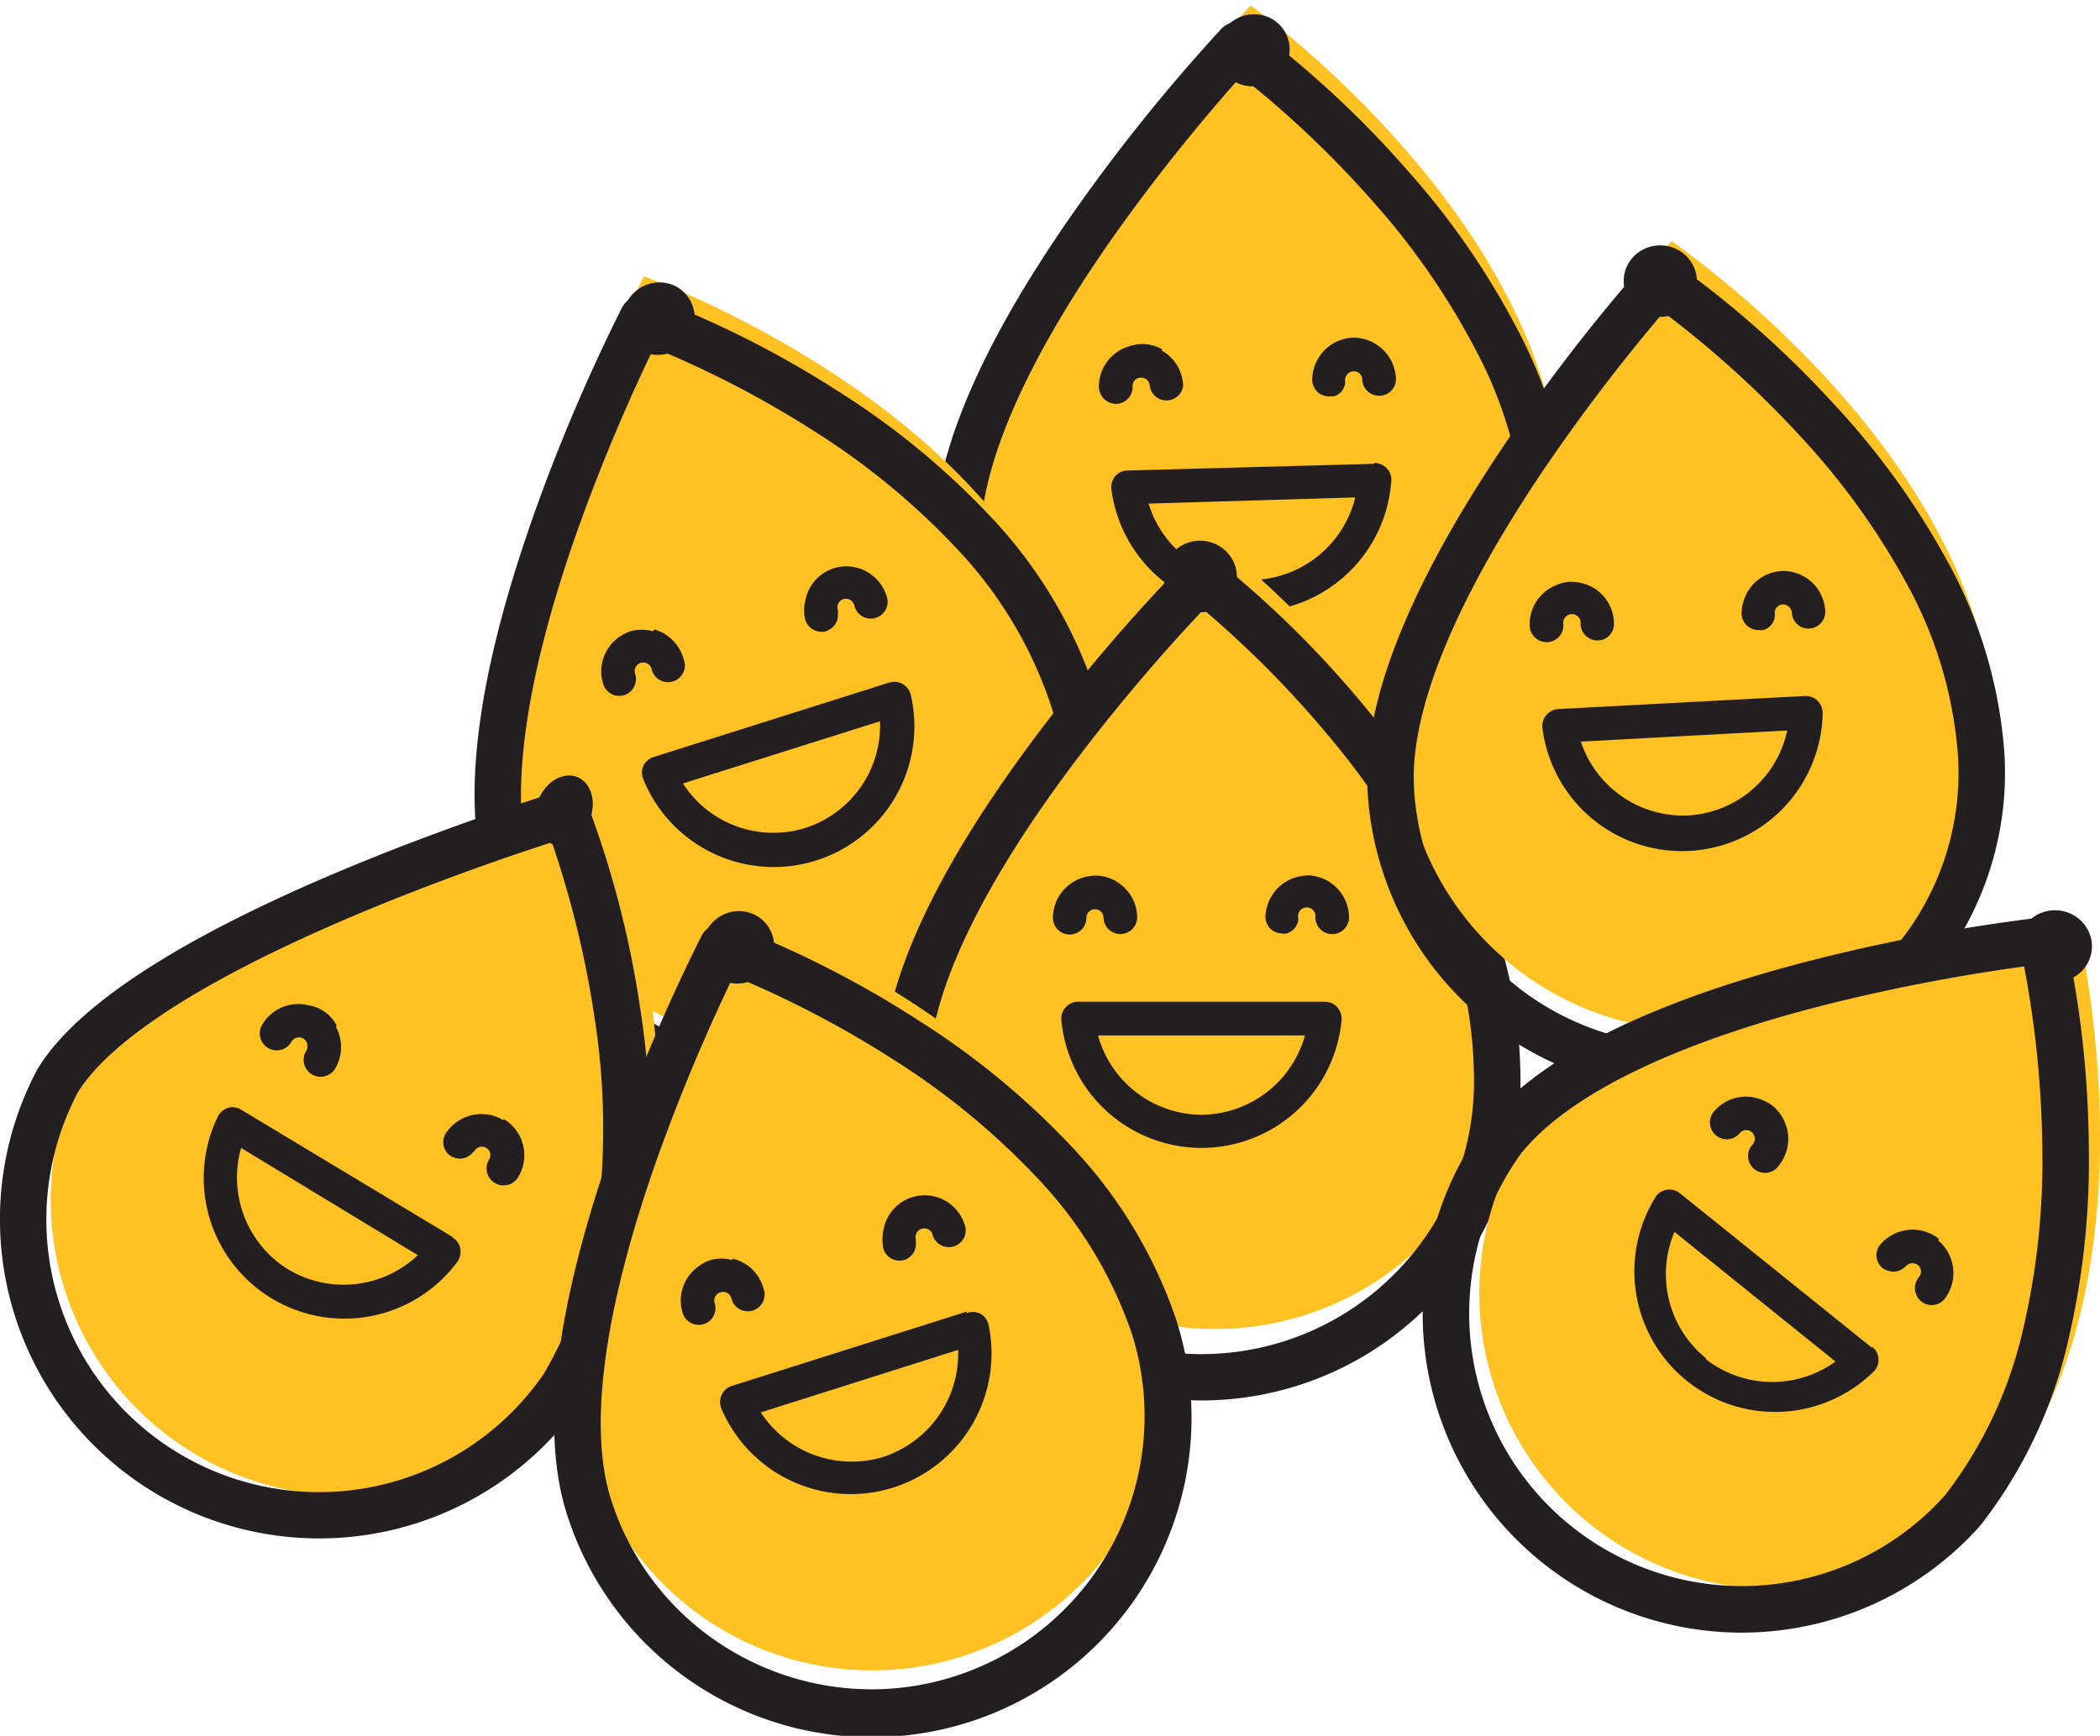 <?xml version="1.0" encoding="UTF-8"?>
<svg xmlns="http://www.w3.org/2000/svg" id="food_sesame" width="136.215" height="112.612" viewBox="0 0 136.215 112.612">
  <path id="Path_41" data-name="Path 41" d="M72.013,31.355a19.184,19.184,0,0,1-38.35,1.15C33.286,19.778,51.876,0,51.876,0S71.5,13.971,72.013,31.355Z" transform="translate(29.244 0.354)" fill="#ffc222"></path>
  <path id="Path_42" data-name="Path 42" d="M53.106,54.71A20.692,20.692,0,0,1,32.434,34.638c-.191-5.616,2.911-13,9.219-21.956a116.8,116.8,0,0,1,9.4-11.648A1.508,1.508,0,0,1,53.03.839a65.456,65.456,0,0,1,10.13,9.388,50.56,50.56,0,0,1,7.107,10.278A30.5,30.5,0,0,1,73.8,33.4,20.692,20.692,0,0,1,53.737,54.7C53.528,54.707,53.316,54.71,53.106,54.71ZM52.342,4.1A118.583,118.583,0,0,0,44.1,14.45c-5.824,8.27-8.814,15.218-8.649,20.092A17.676,17.676,0,0,0,53.106,51.693c.179,0,.361,0,.541-.008a17.7,17.7,0,0,0,17.138-18.2,27.518,27.518,0,0,0-3.206-11.613,47.556,47.556,0,0,0-6.687-9.658A65.928,65.928,0,0,0,52.342,4.1Z" transform="translate(28.154 0.85)" fill="#231f20"></path>
  <path id="Path_43" data-name="Path 43" d="M42.229,12.009a2.526,2.526,0,0,0-1.4-.358,3.073,3.073,0,0,0-.848.17A2.734,2.734,0,0,0,38.1,14.46a1.131,1.131,0,0,0,1.131,1.075A1.094,1.094,0,0,0,40.287,14.4a.528.528,0,0,1,.528-.566.547.547,0,0,1,.584.528,1.094,1.094,0,0,0,2.168,0,2.715,2.715,0,0,0-1.414-2.3" transform="translate(33.178 10.669)" fill="#231f20"></path>
  <path id="Path_44" data-name="Path 44" d="M48.08,11.43a2.734,2.734,0,0,0-2.357,1.546,2.64,2.64,0,0,0-.283,1.207h0a1.075,1.075,0,0,0,1.112,1.056h.283a1.018,1.018,0,0,0,.735-.83.942.942,0,0,0,0-.226.566.566,0,0,1,.547-.566.528.528,0,0,1,.566.528A1.094,1.094,0,0,0,49.814,15.2a1.075,1.075,0,0,0,1.056-1.112,2.772,2.772,0,0,0-2.828-2.658" transform="translate(39.677 10.474)" fill="#231f20"></path>
  <path id="Path_45" data-name="Path 45" d="M47.791,23.338a7,7,0,0,1-6.844-4.959l13.406-.4a7.033,7.033,0,0,1-6.561,5.355M55.578,15.8l-16.008.434a1.037,1.037,0,0,0-.792.377,1.094,1.094,0,0,0-.245.83,9.126,9.126,0,0,0,18.157-.547,1.056,1.056,0,0,0-.3-.811,1.094,1.094,0,0,0-.811-.339" transform="translate(33.555 14.291)" fill="#231f20"></path>
  <ellipse id="Ellipse_3" data-name="Ellipse 3" cx="2.376" cy="2.319" rx="2.376" ry="2.319" transform="matrix(0.821, -0.572, 0.572, 0.821, 78.016, 2.716)" fill="#231f20"></ellipse>
  <path id="Path_46" data-name="Path 46" d="M54.781,34a19.194,19.194,0,1,1-36.6,11.558C14.413,33.416,26.857,9.32,26.857,9.32S49.539,17.409,54.781,34Z" transform="translate(14.913 8.606)" fill="#ffc222"></path>
  <path id="Path_47" data-name="Path 47" d="M27.517,9.97a1.505,1.505,0,0,1,.5.086A64.914,64.914,0,0,1,40.33,16.279a50.13,50.13,0,0,1,9.642,7.927A30.351,30.351,0,0,1,56.879,35.65,20.709,20.709,0,1,1,17.406,48.193l0-.01c-1.662-5.359-.673-13.31,2.939-23.634a118.2,118.2,0,0,1,5.834-13.762A1.509,1.509,0,0,1,27.517,9.97Zm9.62,49.647A17.707,17.707,0,0,0,54,36.559a27.355,27.355,0,0,0-6.218-10.275,47.024,47.024,0,0,0-9.032-7.432,65.506,65.506,0,0,0-10.5-5.469,120.1,120.1,0,0,0-5.079,12.2c-3.335,9.544-4.336,17.049-2.9,21.7a17.545,17.545,0,0,0,6.51,8.987A17.85,17.85,0,0,0,37.137,59.617Z" transform="translate(14.16 9.182)" fill="#231f20"></path>
  <path id="Path_48" data-name="Path 48" d="M24.335,21.583a2.922,2.922,0,0,0-1.452,0,3,3,0,0,0-.773.4,2.715,2.715,0,0,0-1,3.036,1.094,1.094,0,0,0,1.358.716,1.112,1.112,0,0,0,.716-1.376.555.555,0,1,1,1.056-.339,1.094,1.094,0,1,0,2.074-.66A2.772,2.772,0,0,0,24.43,21.47" transform="translate(18.02 19.365)" fill="#231f20"></path>
  <path id="Path_49" data-name="Path 49" d="M29.922,19.412a2.7,2.7,0,0,0-1.885,2.131,2.545,2.545,0,0,0,0,1.244h0a1.131,1.131,0,0,0,1.376.716l.264-.151a1.056,1.056,0,0,0,.471-1,.923.923,0,0,0,0-.226.547.547,0,0,1,.358-.7.566.566,0,0,1,.7.358,1.094,1.094,0,1,0,2.074-.641,2.734,2.734,0,0,0-3.356-1.735" transform="translate(24.199 17.444)" fill="#231f20"></path>
  <path id="Path_50" data-name="Path 50" d="M32.975,32.751a6.976,6.976,0,0,1-7.938-2.885l12.783-4.035a6.976,6.976,0,0,1-4.846,6.92m5.43-9.427L23.133,28.151a1.094,1.094,0,0,0-.66.566,1.112,1.112,0,0,0,0,.886,9.126,9.126,0,0,0,17.346-5.487,1.15,1.15,0,0,0-.528-.7,1.075,1.075,0,0,0-.867-.094" transform="translate(19.26 20.961)" fill="#231f20"></path>
  <ellipse id="Ellipse_4" data-name="Ellipse 4" cx="2.376" cy="2.319" rx="2.376" ry="2.319" transform="translate(39.418 21.04) rotate(-50.68)" fill="#231f20"></ellipse>
  <path id="Path_51" data-name="Path 51" d="M70.308,50.369a19.194,19.194,0,1,1-38.388,0c0-12.746,19.194-31.959,19.194-31.959S70.308,32.966,70.308,50.369Z" transform="translate(27.706 16.655)" fill="#ffc222"></path>
  <path id="Path_52" data-name="Path 52" d="M51.347,73.765A20.7,20.7,0,0,1,30.654,52.437c.009-5.615,3.339-12.911,9.9-21.685a118.2,118.2,0,0,1,9.735-11.407,1.508,1.508,0,0,1,1.985-.135,66.07,66.07,0,0,1,9.838,9.742A50.939,50.939,0,0,1,68.9,39.469a30.566,30.566,0,0,1,3.14,12.968A20.7,20.7,0,0,1,51.347,73.765Zm.135-51.31a120.07,120.07,0,0,0-8.536,10.133c-6.068,8.124-9.275,15-9.275,19.874q0,.024,0,.047a17.686,17.686,0,1,0,35.354,0q0-.024,0-.047a27.574,27.574,0,0,0-2.853-11.708,47.935,47.935,0,0,0-6.392-9.887A66.582,66.582,0,0,0,51.482,22.455Z" transform="translate(26.577 17.089)" fill="#231f20"></path>
  <path id="Path_53" data-name="Path 53" d="M40.668,30.336a2.734,2.734,0,0,0-1.4-.4,3.337,3.337,0,0,0-.867.151,2.753,2.753,0,0,0-1.885,2.583,1.094,1.094,0,0,0,1.094,1.094,1.075,1.075,0,0,0,1.075-1.094.566.566,0,0,1,.566-.547.547.547,0,0,1,.547.547,1.094,1.094,0,0,0,2.187,0,2.734,2.734,0,0,0-1.339-2.338" transform="translate(31.779 26.864)" fill="#231f20"></path>
  <path id="Path_54" data-name="Path 54" d="M46.564,29.949A2.715,2.715,0,0,0,44.15,31.42a2.677,2.677,0,0,0-.32,1.206h0A1.075,1.075,0,0,0,44.9,33.7a.773.773,0,0,0,.3,0,1.075,1.075,0,0,0,.754-.811.811.811,0,0,0,0-.207.566.566,0,1,1,1.112,0,1.094,1.094,0,0,0,2.187,0,2.753,2.753,0,0,0-2.734-2.753" transform="translate(38.252 26.856)" fill="#231f20"></path>
  <path id="Path_55" data-name="Path 55" d="M45.9,41.614a7.014,7.014,0,0,1-6.712-5.147H52.613A7.033,7.033,0,0,1,45.9,41.614m7.994-7.334H37.887a1.075,1.075,0,0,0-.792.358,1.056,1.056,0,0,0-.283.83,9.126,9.126,0,0,0,18.176,0,1.112,1.112,0,0,0-.283-.83,1.075,1.075,0,0,0-.811-.358" transform="translate(32.033 30.707)" fill="#231f20"></path>
  <path id="Path_56" data-name="Path 56" d="M37.383,64.107A19.194,19.194,0,0,1,4.576,44.2c5.506-9.05,32.977-17.346,32.977-17.346S46.489,49.117,37.383,64.107Z" transform="translate(1.24 24.128)" fill="#ffc222"></path>
  <path id="Path_57" data-name="Path 57" d="M20.983,75.544A20.705,20.705,0,0,1,2.7,45.149q.021-.04.044-.078C5.2,41.042,11.676,36.779,22,32.4c7.544-3.2,14.507-5.314,14.577-5.335a1.508,1.508,0,0,1,1.835.88,64,64,0,0,1,3.423,13.3A49.8,49.8,0,0,1,42.212,53.7a30.535,30.535,0,0,1-4.079,12.755q-.021.035-.044.068A20.706,20.706,0,0,1,20.983,75.544ZM5.348,46.6A17.685,17.685,0,0,0,35.576,64.853a27.558,27.558,0,0,0,3.632-11.433,46.7,46.7,0,0,0-.347-11.663,64.614,64.614,0,0,0-2.769-11.376c-2.362.763-7.5,2.5-12.938,4.806C11.114,40.3,6.823,44.209,5.348,46.6Z" transform="translate(-0.296 24.261)" fill="#231f20"></path>
  <path id="Path_58" data-name="Path 58" d="M14.23,35.793a2.489,2.489,0,0,0-1.885-1.358A2.7,2.7,0,0,0,9.4,35.661a1.1,1.1,0,1,0,1.885,1.131.566.566,0,0,1,.773-.189.6.6,0,0,1,.189.773,1.1,1.1,0,1,0,1.885,1.131,2.734,2.734,0,0,0,0-2.715" transform="translate(7.63 30.778)" fill="#231f20"></path>
  <path id="Path_59" data-name="Path 59" d="M19.421,38.532a2.734,2.734,0,0,0-2.809,0,2.847,2.847,0,0,0-.905.867h0a1.075,1.075,0,0,0,.358,1.49l.283.113a1.094,1.094,0,0,0,1.075-.321l.151-.151a.547.547,0,0,1,.754-.189.528.528,0,0,1,.189.754,1.1,1.1,0,0,0,1.885,1.15,2.734,2.734,0,0,0-.924-3.771" transform="translate(13.206 34.129)" fill="#231f20"></path>
  <path id="Path_60" data-name="Path 60" d="M12.785,48.431A7.014,7.014,0,0,1,9.73,40.55l11.464,6.957a7,7,0,0,1-8.409.924M23.438,46.32,9.749,38.08a1.075,1.075,0,0,0-.867-.132,1.15,1.15,0,0,0-.66.566,9.126,9.126,0,0,0,15.536,9.427,1.169,1.169,0,0,0,.189-.867,1.056,1.056,0,0,0-.509-.716" transform="translate(5.908 33.921)" fill="#231f20"></path>
  <ellipse id="Ellipse_5" data-name="Ellipse 5" cx="2.319" cy="1.791" rx="2.319" ry="1.791" transform="translate(34.048 54.038) rotate(-67.98)" fill="#231f20"></ellipse>
  <ellipse id="Ellipse_6" data-name="Ellipse 6" cx="2.322" cy="2.379" rx="2.322" ry="2.379" transform="translate(75.153 39.34) rotate(-81.384)" fill="#231f20"></ellipse>
  <path id="Path_61" data-name="Path 61" d="M86.861,39.013A19.183,19.183,0,1,1,48.549,41.03C47.87,28.3,66.008,8.11,66.008,8.11S85.956,21.629,86.861,39.013Z" transform="translate(42.414 7.535)" fill="#ffc222"></path>
  <path id="Path_62" data-name="Path 62" d="M68,62.782A20.681,20.681,0,0,1,47.351,43.189c-.3-5.611,2.637-13.064,8.728-22.152A117.22,117.22,0,0,1,65.194,9.18a1.508,1.508,0,0,1,1.966-.242A65.426,65.426,0,0,1,77.528,18.09,50.312,50.312,0,0,1,84.874,28.2a30.247,30.247,0,0,1,3.8,12.8A20.692,20.692,0,0,1,69.112,62.753C68.741,62.773,68.366,62.782,68,62.782ZM66.552,12.218a119.047,119.047,0,0,0-7.987,10.528c-5.625,8.4-8.461,15.413-8.2,20.282A17.665,17.665,0,0,0,68,59.766c.316,0,.638-.009.955-.025A17.675,17.675,0,0,0,85.663,41.152,27.252,27.252,0,0,0,82.234,29.66a47.208,47.208,0,0,0-6.881-9.478A66.029,66.029,0,0,0,66.552,12.218Z" transform="translate(41.351 8.04)" fill="#231f20"></path>
  <path id="Path_63" data-name="Path 63" d="M56.937,20.151a3,3,0,0,0-1.414-.321,2.545,2.545,0,0,0-.848.207,2.734,2.734,0,0,0-1.753,2.677,1.112,1.112,0,0,0,1.15,1.037,1.094,1.094,0,0,0,1.037-1.15.566.566,0,1,1,1.112,0,1.112,1.112,0,0,0,1.15,1.037,1.075,1.075,0,0,0,1.018-1.15,2.734,2.734,0,0,0-1.452-2.338" transform="translate(46.299 17.912)" fill="#231f20"></path>
  <path id="Path_64" data-name="Path 64" d="M62.812,19.462a2.715,2.715,0,0,0-2.338,1.6,2.828,2.828,0,0,0-.264,1.207h0a1.094,1.094,0,0,0,1.15,1.018.792.792,0,0,0,.283,0,1.037,1.037,0,0,0,.716-.848.943.943,0,0,0,0-.226.547.547,0,0,1,.528-.584.584.584,0,0,1,.584.528A1.075,1.075,0,0,0,64.6,23.195a1.094,1.094,0,0,0,1.037-1.15,2.734,2.734,0,0,0-2.866-2.583" transform="translate(52.756 17.583)" fill="#231f20"></path>
  <path id="Path_65" data-name="Path 65" d="M62.83,31.51a7,7,0,0,1-6.976-4.789L69.241,26A6.976,6.976,0,0,1,62.83,31.51m7.542-7.749-15.989.848a1.112,1.112,0,0,0-.773.4,1.075,1.075,0,0,0-.245.848,9.126,9.126,0,0,0,18.176-.962,1.15,1.15,0,0,0-.321-.811,1.075,1.075,0,0,0-.83-.321" transform="translate(46.685 21.391)" fill="#231f20"></path>
  <ellipse id="Ellipse_7" data-name="Ellipse 7" cx="2.319" cy="2.376" rx="2.319" ry="2.376" transform="translate(105.1 20.309) rotate(-84.3)" fill="#231f20"></ellipse>
  <path id="Path_66" data-name="Path 66" d="M84.764,68.4A19.194,19.194,0,0,1,54.917,44.319C62.892,34.364,89.892,31.46,89.892,31.46S95.718,54.84,84.764,68.4Z" transform="translate(44.775 28.21)" fill="#ffc222"></path>
  <path id="Path_67" data-name="Path 67" d="M69.936,77.778a20.7,20.7,0,0,1-16.7-32.921l.043-.056c3.525-4.372,10.69-7.96,21.3-10.664A117.565,117.565,0,0,1,89.28,31.389a1.508,1.508,0,0,1,1.628,1.141,65.988,65.988,0,0,1,1.544,13.748A50.925,50.925,0,0,1,91.14,58.722a30.581,30.581,0,0,1-5.706,12.086q-.024.03-.05.059A20.734,20.734,0,0,1,69.936,77.778ZM55.646,46.666a17.686,17.686,0,0,0,27.462,22.22A27.6,27.6,0,0,0,88.2,58.045a47.82,47.82,0,0,0,1.237-11.673,66.655,66.655,0,0,0-1.181-11.813,119.409,119.409,0,0,0-12.974,2.511C65.5,39.565,58.715,42.883,55.646,46.666Z" transform="translate(43.037 28.139)" fill="#231f20"></path>
  <path id="Path_68" data-name="Path 68" d="M64.017,39.326a2.734,2.734,0,0,0-.83-1.188,2.809,2.809,0,0,0-.773-.415,2.715,2.715,0,0,0-3.073.83,1.094,1.094,0,0,0,1.7,1.376.547.547,0,0,1,.773-.094.566.566,0,0,1,.094.792,1.094,1.094,0,1,0,1.7,1.358,2.734,2.734,0,0,0,.415-2.659" transform="translate(51.796 33.599)" fill="#231f20"></path>
  <path id="Path_69" data-name="Path 69" d="M68.9,42.722a2.734,2.734,0,0,0-2.79-.377,2.809,2.809,0,0,0-1.018.754h0a1.075,1.075,0,0,0,.17,1.527,1.149,1.149,0,0,0,.264.132,1.056,1.056,0,0,0,1.094-.151,1.376,1.376,0,0,0,.17-.151.584.584,0,0,1,.792,0,.566.566,0,0,1,0,.773,1.112,1.112,0,0,0,.17,1.546,1.075,1.075,0,0,0,1.527-.17,2.753,2.753,0,0,0-.415-3.771" transform="translate(56.865 37.651)" fill="#231f20"></path>
  <path id="Path_70" data-name="Path 70" d="M61.2,51.711a7.014,7.014,0,0,1-2.074-8.221L69.567,51.9a7,7,0,0,1-8.447-.189m10.823-.7L59.479,40.983a1.075,1.075,0,0,0-.848-.226,1.018,1.018,0,0,0-.735.471,9.126,9.126,0,0,0,14.16,11.313,1.075,1.075,0,0,0-.113-1.6" transform="translate(49.489 36.43)" fill="#231f20"></path>
  <ellipse id="Ellipse_8" data-name="Ellipse 8" cx="2.331" cy="2.388" rx="2.331" ry="2.388" transform="translate(130.698 63.466) rotate(-84.289)" fill="#231f20"></ellipse>
  <path id="Path_71" data-name="Path 71" d="M57.526,55.605A19.18,19.18,0,0,1,20.948,67.163C17.083,55.021,29.584,31,29.584,31S52.266,39.013,57.526,55.605Z" transform="translate(17.334 27.803)" fill="#ffc222"></path>
  <path id="Path_72" data-name="Path 72" d="M30.257,31.58a1.505,1.505,0,0,1,.506.088,65.866,65.866,0,0,1,12.32,6.272,50.943,50.943,0,0,1,9.667,7.945,30.677,30.677,0,0,1,6.961,11.422A20.743,20.743,0,1,1,20.145,69.78c-1.664-5.357-.675-13.3,2.937-23.624A118.275,118.275,0,0,1,28.916,32.4,1.509,1.509,0,0,1,30.257,31.58Zm9.667,49.7A17.731,17.731,0,0,0,56.836,58.222a27.691,27.691,0,0,0-6.294-10.282,47.939,47.939,0,0,0-9.1-7.467A66.378,66.378,0,0,0,30.995,35a120.161,120.161,0,0,0-5.077,12.19c-3.336,9.544-4.337,17.045-2.894,21.693a17.573,17.573,0,0,0,6.517,9.033A17.882,17.882,0,0,0,39.924,81.279Z" transform="translate(16.586 28.316)" fill="#231f20"></path>
  <path id="Path_73" data-name="Path 73" d="M27.062,43.216a2.658,2.658,0,0,0-1.433,0,2.772,2.772,0,0,0-.773.415,2.715,2.715,0,0,0-1.018,3.017,1.094,1.094,0,0,0,1.376.716,1.075,1.075,0,0,0,.7-1.358.566.566,0,0,1,.377-.7.547.547,0,0,1,.7.358,1.094,1.094,0,1,0,2.074-.66,2.7,2.7,0,0,0-2-1.885" transform="translate(20.441 38.533)" fill="#231f20"></path>
  <path id="Path_74" data-name="Path 74" d="M32.608,41.055a2.734,2.734,0,0,0-1.885,2.112,2.885,2.885,0,0,0,0,1.263h0a1.094,1.094,0,0,0,1.376.7A.622.622,0,0,0,32.344,45a1.037,1.037,0,0,0,.471-1.018.773.773,0,0,0,0-.207.566.566,0,0,1,1.075-.339,1.094,1.094,0,1,0,2.074-.66,2.715,2.715,0,0,0-3.356-1.716" transform="translate(26.584 36.602)" fill="#231f20"></path>
  <path id="Path_75" data-name="Path 75" d="M35.668,54.367a7.033,7.033,0,0,1-7.957-2.885l12.8-4.054a7.052,7.052,0,0,1-4.846,6.938M41.08,44.94,25.826,49.767a1.094,1.094,0,0,0-.679,1.452,9.126,9.126,0,0,0,17.327-5.468,1.094,1.094,0,0,0-.566-.7,1.207,1.207,0,0,0-.886,0" transform="translate(21.638 40.146)" fill="#231f20"></path>
  <ellipse id="Ellipse_9" data-name="Ellipse 9" cx="2.376" cy="2.319" rx="2.376" ry="2.319" transform="translate(44.579 61.827) rotate(-50.68)" fill="#231f20"></ellipse>
</svg>
